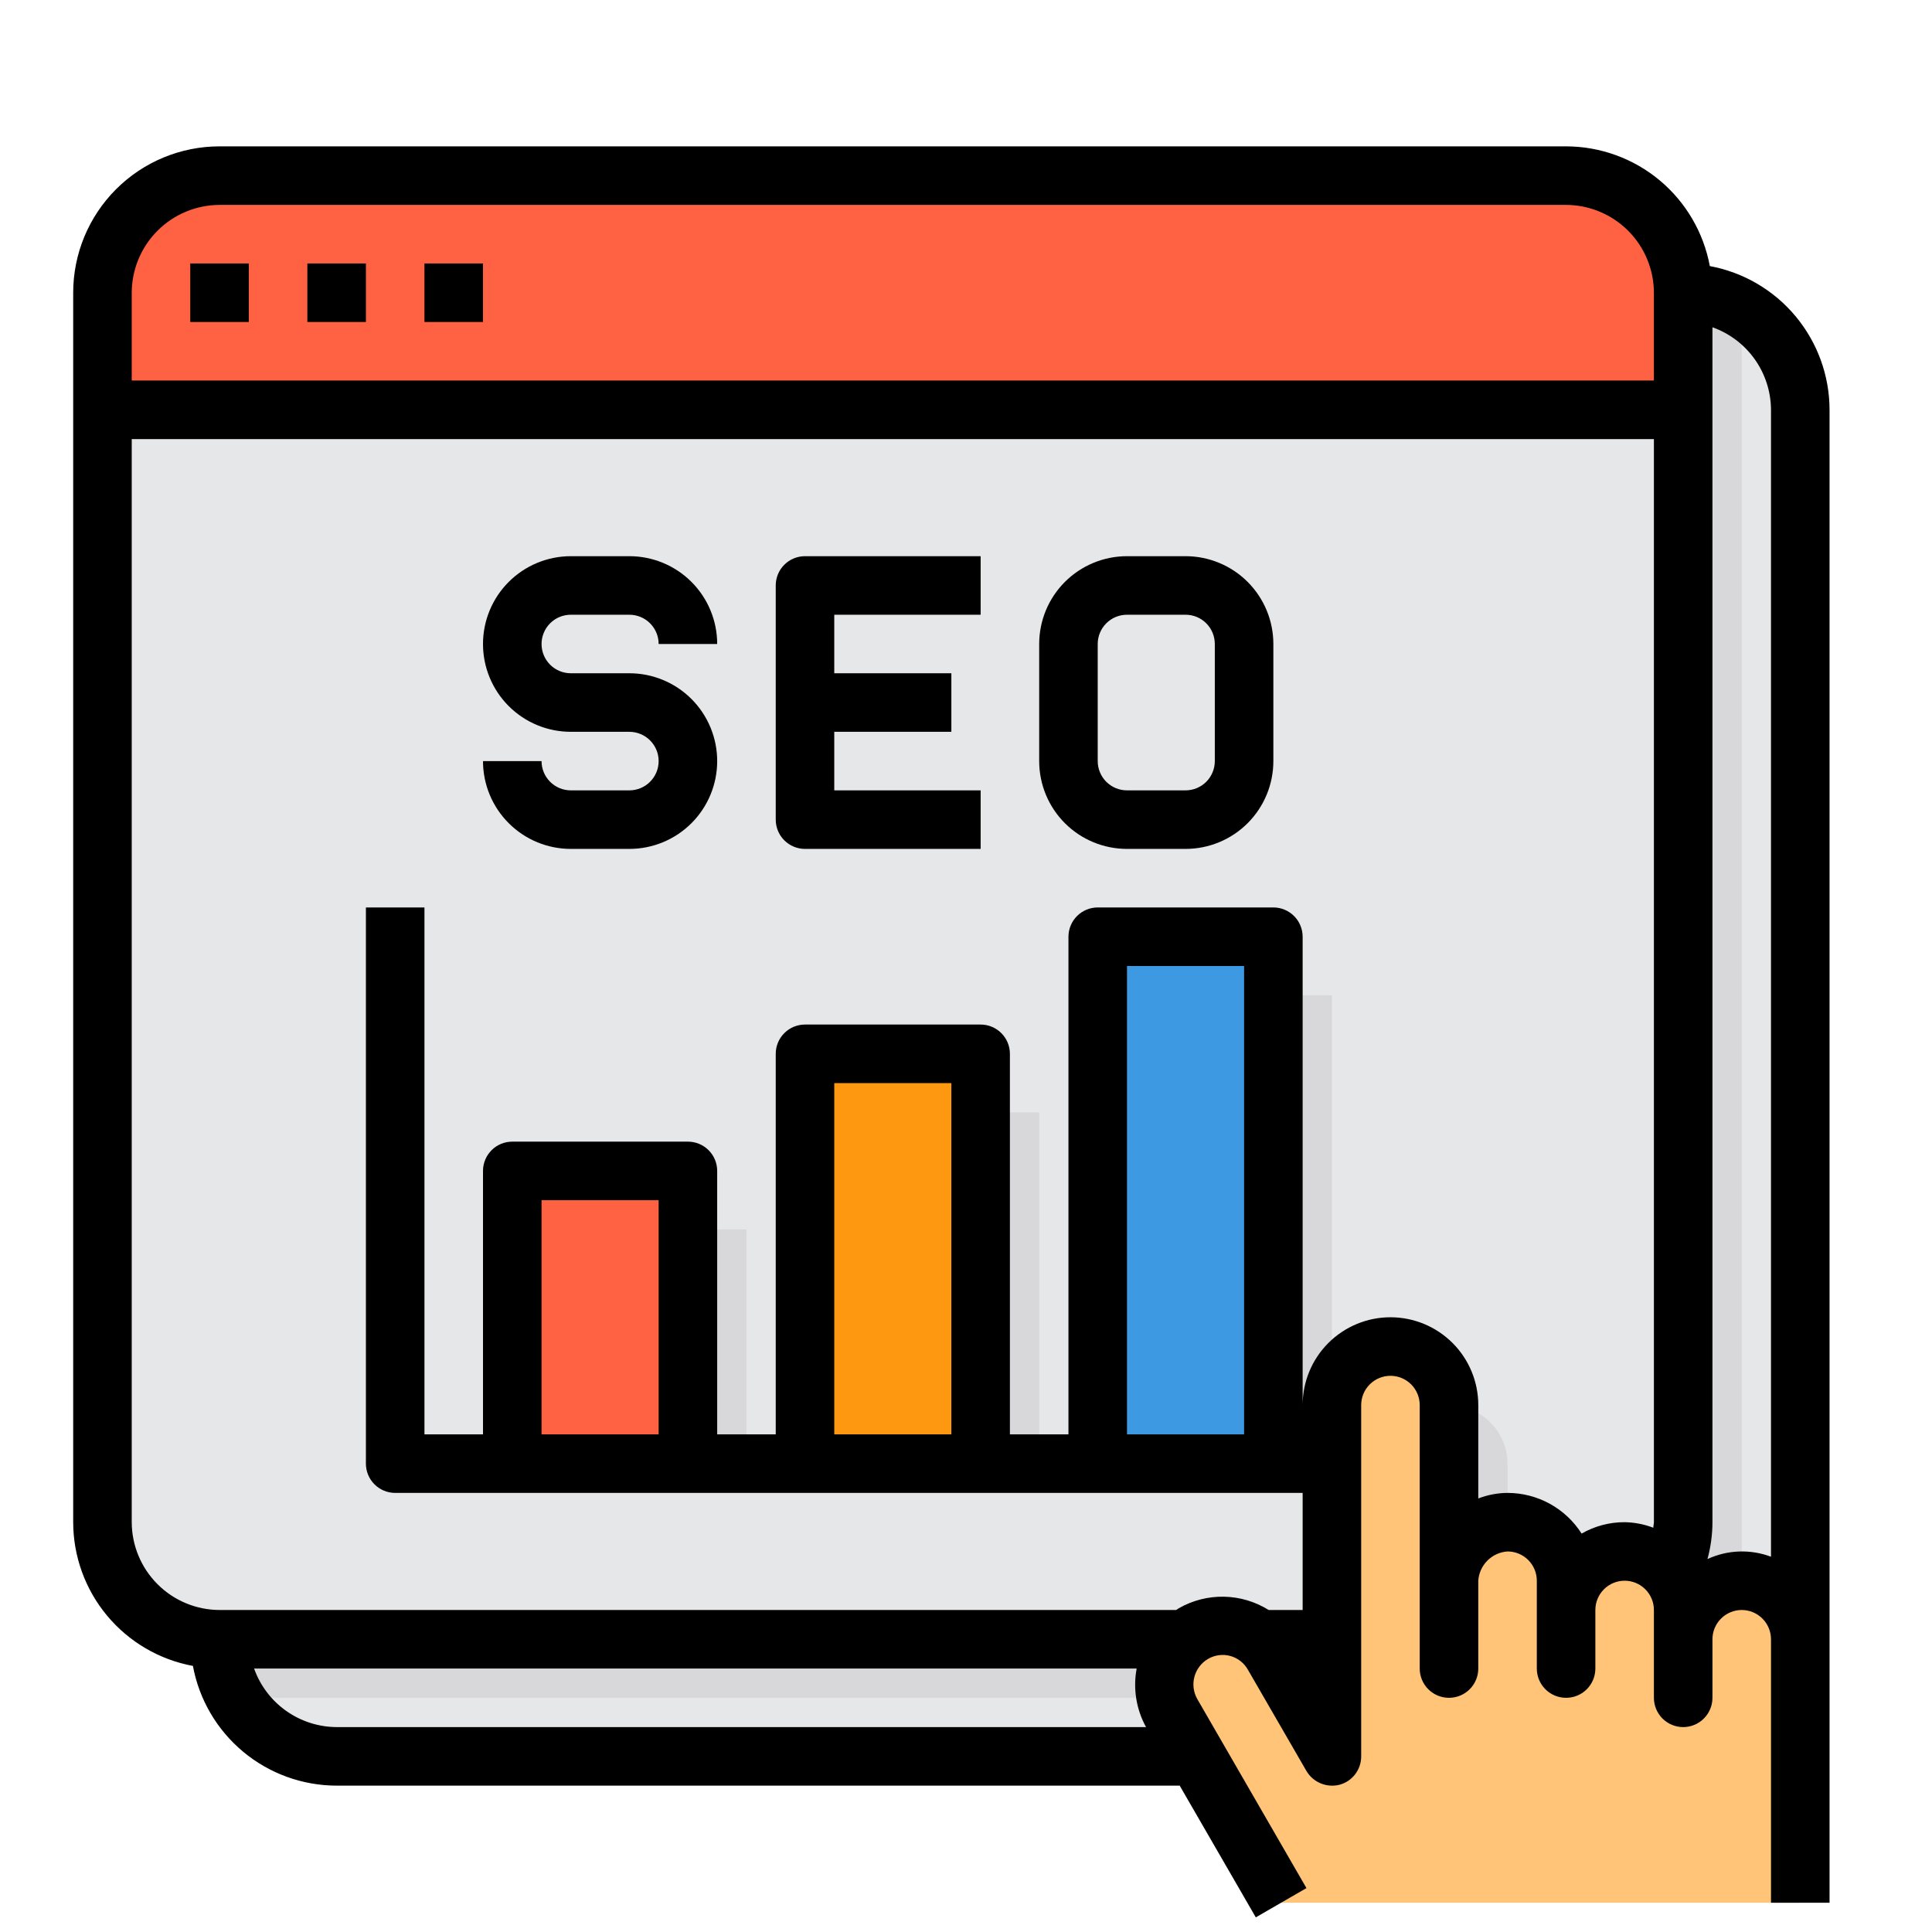 <svg width="102" height="102" viewBox="0 0 102 102" fill="none" xmlns="http://www.w3.org/2000/svg">
<path d="M95.046 21.636V86.545C95.046 88.185 94.394 89.757 93.235 90.917C92.076 92.076 90.503 92.727 88.864 92.727H17.773C16.583 92.727 15.419 92.383 14.421 91.735C13.422 91.088 12.633 90.166 12.147 89.08C11.781 88.285 11.592 87.421 11.591 86.545V21.636C11.591 19.997 12.242 18.424 13.402 17.265C14.561 16.106 16.133 15.454 17.773 15.454H88.864C89.739 15.455 90.603 15.645 91.398 16.011C92.484 16.497 93.406 17.286 94.054 18.284C94.701 19.282 95.045 20.447 95.046 21.636Z" fill="#E6E7E8"/>
<path d="M91.955 18.545V83.454C91.955 85.094 91.303 86.666 90.144 87.826C88.985 88.985 87.412 89.636 85.773 89.636H14.682C13.807 89.636 12.942 89.446 12.147 89.08C11.781 88.285 11.592 87.421 11.591 86.545V21.636C11.591 19.997 12.242 18.424 13.402 17.265C14.561 16.106 16.133 15.454 17.773 15.454H88.864C89.739 15.455 90.603 15.645 91.398 16.011C91.764 16.806 91.954 17.67 91.955 18.545Z" fill="#D8D7DA"/>
<path d="M88.864 15.454V21.636H5.409V15.454C5.409 13.815 6.061 12.243 7.22 11.083C8.379 9.924 9.952 9.273 11.591 9.273H82.682C84.322 9.273 85.894 9.924 87.053 11.083C88.213 12.243 88.864 13.815 88.864 15.454Z" fill="#FF6243"/>
<path d="M88.864 21.636V80.364C88.864 82.003 88.213 83.576 87.053 84.735C85.894 85.894 84.322 86.546 82.682 86.546H11.591C9.952 86.546 8.379 85.894 7.22 84.735C6.061 83.576 5.409 82.003 5.409 80.364V21.636H88.864Z" fill="#E6E7E8"/>
<path d="M70.318 90.471L71.616 92.727H64.631C64.501 92.168 64.528 91.584 64.707 91.039C64.887 90.494 65.214 90.008 65.651 89.636C65.794 89.525 65.944 89.421 66.099 89.327C66.451 89.124 66.839 88.993 67.242 88.94C67.645 88.888 68.054 88.915 68.447 89.022C68.839 89.128 69.206 89.311 69.527 89.559C69.848 89.808 70.117 90.118 70.318 90.471Z" fill="#D8D7DA"/>
<path d="M95.046 86.545C95.046 88.185 94.394 89.757 93.235 90.917C92.076 92.076 90.503 92.727 88.864 92.727H73.409V77.273C73.412 76.454 73.738 75.669 74.317 75.09C74.896 74.511 75.681 74.184 76.5 74.182C77.318 74.188 78.101 74.516 78.679 75.094C79.257 75.672 79.585 76.455 79.591 77.273V86.545C79.619 85.735 79.954 84.965 80.528 84.391C81.101 83.818 81.871 83.483 82.682 83.454C83.5 83.461 84.282 83.788 84.861 84.367C85.439 84.945 85.767 85.728 85.773 86.545V88.091C85.775 87.272 86.102 86.487 86.681 85.908C87.26 85.329 88.045 85.002 88.864 85C89.269 84.998 89.672 85.077 90.046 85.234C90.42 85.391 90.759 85.621 91.043 85.912C91.138 86.002 91.226 86.1 91.305 86.205C91.731 86.741 91.96 87.407 91.955 88.091V89.636C91.957 88.817 92.284 88.033 92.863 87.453C93.442 86.874 94.227 86.548 95.046 86.545Z" fill="#D8D7DA"/>
<path d="M95.045 86.545V100.455H67.644L63.178 92.727L61.88 90.471C61.512 89.841 61.379 89.102 61.503 88.384C61.628 87.666 62.002 87.014 62.56 86.545C62.703 86.434 62.853 86.33 63.008 86.236C63.36 86.033 63.748 85.901 64.151 85.849C64.554 85.797 64.963 85.824 65.356 85.931C65.748 86.037 66.115 86.22 66.436 86.468C66.757 86.717 67.026 87.027 67.227 87.38L70.318 92.727V74.182C70.321 73.363 70.647 72.578 71.226 71.999C71.805 71.42 72.59 71.093 73.409 71.091C74.227 71.097 75.01 71.424 75.588 72.003C76.166 72.581 76.494 73.364 76.5 74.182V83.454C76.528 82.644 76.863 81.874 77.437 81.3C78.01 80.727 78.78 80.392 79.591 80.364C80.409 80.37 81.191 80.697 81.77 81.276C82.348 81.854 82.676 82.637 82.682 83.454V85C82.684 84.181 83.011 83.396 83.59 82.817C84.169 82.238 84.954 81.912 85.773 81.909C86.179 81.907 86.581 81.987 86.955 82.143C87.329 82.3 87.668 82.53 87.952 82.821C88.047 82.911 88.135 83.01 88.215 83.115C88.64 83.65 88.869 84.316 88.864 85V86.545C88.866 85.726 89.192 84.942 89.772 84.362C90.351 83.783 91.135 83.457 91.954 83.454C92.772 83.461 93.555 83.788 94.133 84.367C94.712 84.945 95.039 85.728 95.045 86.545Z" fill="#FFC477"/>
<path d="M61.045 52.545H70.318V77.273H61.045V52.545Z" fill="#D8D7DA"/>
<path d="M45.591 58.727H54.864V77.273H45.591V58.727Z" fill="#D8D7DA"/>
<path d="M30.137 64.909H39.409V77.273H30.137V64.909Z" fill="#D8D7DA"/>
<path d="M57.955 49.455H67.227V77.273H57.955V49.455Z" fill="#3D9AE2"/>
<path d="M42.5 55.636H51.773V77.273H42.5V55.636Z" fill="#FF9811"/>
<path d="M27.046 61.818H36.318V77.273H27.046V61.818Z" fill="#FF6243"/>
<path d="M62.591 29.364H59.5C58.27 29.364 57.091 29.852 56.221 30.722C55.352 31.591 54.864 32.77 54.864 34V40.182C54.864 41.411 55.352 42.591 56.221 43.46C57.091 44.33 58.27 44.818 59.5 44.818H62.591C63.82 44.818 65 44.33 65.869 43.46C66.739 42.591 67.227 41.411 67.227 40.182V34C67.227 32.77 66.739 31.591 65.869 30.722C65 29.852 63.82 29.364 62.591 29.364ZM64.136 40.182C64.136 40.592 63.973 40.985 63.684 41.275C63.394 41.565 63.001 41.727 62.591 41.727H59.5C59.09 41.727 58.697 41.565 58.407 41.275C58.117 40.985 57.954 40.592 57.954 40.182V34C57.954 33.59 58.117 33.197 58.407 32.907C58.697 32.617 59.09 32.455 59.5 32.455H62.591C63.001 32.455 63.394 32.617 63.684 32.907C63.973 33.197 64.136 33.59 64.136 34V40.182Z" fill="black"/>
<path d="M40.955 30.909V43.273C40.955 43.683 41.117 44.076 41.407 44.365C41.697 44.655 42.09 44.818 42.5 44.818H51.773V41.727H44.045V38.636H50.227V35.545H44.045V32.455H51.773V29.364H42.5C42.09 29.364 41.697 29.526 41.407 29.816C41.117 30.106 40.955 30.499 40.955 30.909Z" fill="black"/>
<path d="M30.136 32.455H33.227C33.637 32.455 34.03 32.617 34.32 32.907C34.61 33.197 34.773 33.59 34.773 34H37.864C37.864 32.77 37.375 31.591 36.506 30.722C35.636 29.852 34.457 29.364 33.227 29.364H30.136C28.907 29.364 27.727 29.852 26.858 30.722C25.988 31.591 25.5 32.77 25.5 34C25.5 35.23 25.988 36.409 26.858 37.278C27.727 38.148 28.907 38.636 30.136 38.636H33.227C33.637 38.636 34.03 38.799 34.32 39.089C34.61 39.379 34.773 39.772 34.773 40.182C34.773 40.592 34.61 40.985 34.32 41.275C34.03 41.565 33.637 41.727 33.227 41.727H30.136C29.726 41.727 29.333 41.565 29.044 41.275C28.754 40.985 28.591 40.592 28.591 40.182H25.5C25.5 41.411 25.988 42.591 26.858 43.46C27.727 44.33 28.907 44.818 30.136 44.818H33.227C34.457 44.818 35.636 44.33 36.506 43.46C37.375 42.591 37.864 41.411 37.864 40.182C37.864 38.952 37.375 37.773 36.506 36.903C35.636 36.034 34.457 35.545 33.227 35.545H30.136C29.726 35.545 29.333 35.383 29.044 35.093C28.754 34.803 28.591 34.41 28.591 34C28.591 33.59 28.754 33.197 29.044 32.907C29.333 32.617 29.726 32.455 30.136 32.455Z" fill="black"/>
<path d="M90.27 14.048C89.942 12.275 89.003 10.672 87.618 9.517C86.232 8.363 84.486 7.73 82.682 7.727H11.591C9.542 7.727 7.576 8.541 6.127 9.991C4.678 11.44 3.864 13.405 3.864 15.454V80.364C3.866 82.167 4.499 83.913 5.654 85.299C6.808 86.685 8.411 87.624 10.185 87.952C10.513 89.725 11.451 91.328 12.837 92.483C14.223 93.637 15.969 94.27 17.773 94.273H62.282L66.3 101.227L68.974 99.682L63.209 89.698C63.007 89.341 62.953 88.918 63.06 88.522C63.167 88.126 63.426 87.788 63.781 87.581C63.956 87.479 64.15 87.412 64.351 87.386C64.552 87.359 64.756 87.373 64.952 87.426C65.147 87.479 65.331 87.571 65.49 87.696C65.65 87.82 65.784 87.976 65.883 88.153L68.974 93.5C69.147 93.793 69.411 94.023 69.726 94.153C70.041 94.284 70.389 94.31 70.72 94.226C71.049 94.138 71.34 93.943 71.547 93.671C71.754 93.4 71.865 93.068 71.864 92.727V74.182C71.864 73.772 72.026 73.379 72.316 73.089C72.606 72.799 72.999 72.636 73.409 72.636C73.819 72.636 74.212 72.799 74.502 73.089C74.792 73.379 74.954 73.772 74.954 74.182V88.091C74.954 88.501 75.117 88.894 75.407 89.184C75.697 89.474 76.09 89.636 76.5 89.636C76.91 89.636 77.303 89.474 77.593 89.184C77.883 88.894 78.046 88.501 78.046 88.091V83.454C78.072 83.053 78.244 82.676 78.528 82.391C78.812 82.107 79.19 81.936 79.591 81.909C80.001 81.909 80.394 82.072 80.684 82.362C80.974 82.652 81.136 83.045 81.136 83.454V88.091C81.136 88.501 81.299 88.894 81.589 89.184C81.879 89.474 82.272 89.636 82.682 89.636C83.092 89.636 83.485 89.474 83.775 89.184C84.064 88.894 84.227 88.501 84.227 88.091V85C84.227 84.59 84.39 84.197 84.68 83.907C84.97 83.617 85.363 83.454 85.773 83.454C86.183 83.454 86.576 83.617 86.865 83.907C87.155 84.197 87.318 84.59 87.318 85V89.636C87.318 90.046 87.481 90.439 87.771 90.729C88.061 91.019 88.454 91.182 88.864 91.182C89.273 91.182 89.667 91.019 89.956 90.729C90.246 90.439 90.409 90.046 90.409 89.636V86.545C90.409 86.136 90.572 85.743 90.862 85.453C91.152 85.163 91.545 85 91.954 85C92.364 85 92.757 85.163 93.047 85.453C93.337 85.743 93.5 86.136 93.5 86.545V100.455H96.591V21.636C96.589 19.833 95.955 18.087 94.801 16.701C93.647 15.315 92.044 14.376 90.27 14.048ZM17.773 91.182C16.817 91.177 15.885 90.877 15.106 90.325C14.326 89.771 13.735 88.992 13.415 88.091H60.01C59.812 89.147 59.986 90.24 60.505 91.182H17.773ZM87.318 80.364C87.318 80.456 87.287 80.549 87.287 80.657C86.803 80.472 86.291 80.373 85.773 80.364C84.976 80.361 84.192 80.569 83.501 80.966C83.082 80.308 82.505 79.767 81.821 79.391C81.138 79.016 80.371 78.819 79.591 78.818C79.062 78.822 78.538 78.921 78.046 79.112V74.182C78.046 72.952 77.557 71.773 76.688 70.903C75.818 70.034 74.639 69.545 73.409 69.545C72.18 69.545 71 70.034 70.131 70.903C69.261 71.773 68.773 72.952 68.773 74.182V49.455C68.773 49.045 68.61 48.652 68.32 48.362C68.03 48.072 67.637 47.909 67.227 47.909H57.955C57.545 47.909 57.152 48.072 56.862 48.362C56.572 48.652 56.409 49.045 56.409 49.455V75.727H53.318V55.636C53.318 55.227 53.155 54.833 52.865 54.544C52.576 54.254 52.183 54.091 51.773 54.091H42.5C42.09 54.091 41.697 54.254 41.407 54.544C41.117 54.833 40.955 55.227 40.955 55.636V75.727H37.864V61.818C37.864 61.408 37.701 61.015 37.411 60.725C37.121 60.435 36.728 60.273 36.318 60.273H27.046C26.636 60.273 26.242 60.435 25.953 60.725C25.663 61.015 25.5 61.408 25.5 61.818V75.727H22.409V47.909H19.318V77.273C19.318 77.683 19.481 78.076 19.771 78.365C20.061 78.655 20.454 78.818 20.864 78.818H68.773V85H66.98C66.272 84.557 65.456 84.314 64.621 84.298C63.785 84.282 62.961 84.492 62.236 84.907L62.096 85H11.591C10.362 84.996 9.185 84.507 8.317 83.638C7.448 82.769 6.958 81.592 6.955 80.364V23.182H87.318V80.364ZM65.682 51V75.727H59.5V51H65.682ZM50.227 57.182V75.727H44.045V57.182H50.227ZM34.773 63.364V75.727H28.591V63.364H34.773ZM87.318 20.091H6.955V15.454C6.958 14.226 7.448 13.049 8.317 12.18C9.185 11.312 10.362 10.822 11.591 10.818H82.682C83.91 10.822 85.088 11.312 85.956 12.18C86.825 13.049 87.314 14.226 87.318 15.454V20.091ZM93.5 82.187C92.961 81.984 92.386 81.891 91.811 81.912C91.235 81.933 90.669 82.069 90.146 82.311C90.319 81.676 90.407 81.021 90.409 80.364V17.278C91.31 17.599 92.09 18.189 92.643 18.969C93.196 19.749 93.495 20.68 93.5 21.636V82.187Z" fill="black"/>
<path d="M22.409 13.909H25.5V17H22.409V13.909Z" fill="black"/>
<path d="M16.227 13.909H19.318V17H16.227V13.909Z" fill="black"/>
<path d="M10.045 13.909H13.136V17H10.045V13.909Z" fill="black"/>
</svg>
